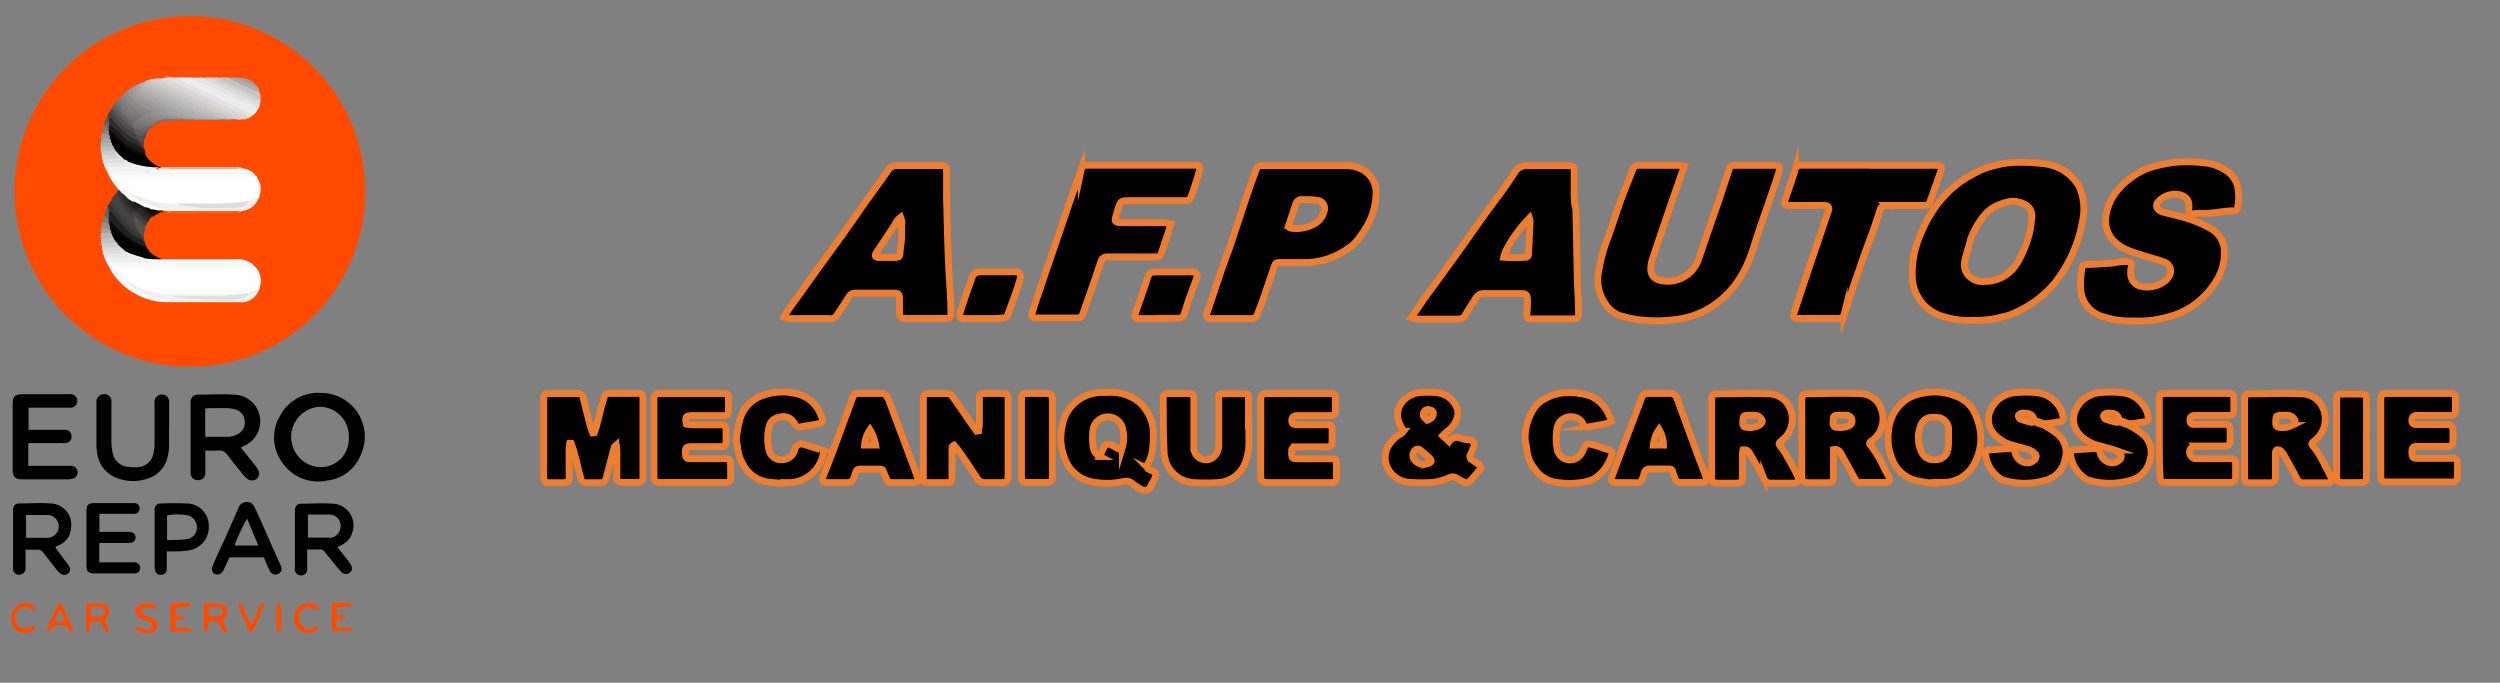 <svg xmlns="http://www.w3.org/2000/svg" viewBox="0 0 219.04 59.81"><rect x="0" y="0" width="219.04" height="59.81" fill="#808080" stroke="none"/><defs><style>.cls-1{stroke:#ed7d31;stroke-miterlimit:10;stroke-width:0.6px;}.cls-2{fill:#ff4a00;}.cls-3{fill:#fff;}.cls-4{fill:#fbfbfa;}.cls-5{fill:#fafafa;}.cls-6{fill:#ececec;}.cls-7{fill:#f0efef;}.cls-8{fill:#f1f0f0;}.cls-9{fill:#010101;}.cls-10{fill:#e4e3e3;}.cls-11{fill:#dad8d8;}.cls-12{fill:#cdcdcc;}.cls-13{fill:#f0f1f1;}.cls-14{fill:#444343;}.cls-15{fill:#e4e4e4;}.cls-16{fill:#212020;}.cls-17{fill:#9c9c9c;}.cls-18{fill:#d5d3d2;}.cls-19{fill:#a6a5a4;}.cls-20{fill:#c5c4c3;}.cls-21{fill:#8c8a89;}.cls-22{fill:#363534;}.cls-23{fill:#848383;}.cls-24{fill:#444242;}.cls-25{fill:#7b7b7b;}.cls-26{fill:#1c1a1a;}.cls-27{fill:#0a0909;}.cls-28{fill:#cfcece;}.cls-29{fill:#c4c3c2;}.cls-30{fill:#383737;}.cls-31{fill:#fbfcfc;}.cls-32{fill:#3e3e3e;}.cls-33{fill:#0c0909;}.cls-34{fill:#525150;}.cls-35{fill:#b2adab;}.cls-36{fill:#2b2b2b;}.cls-37{fill:#dedfdf;}.cls-38{fill:#535251;}.cls-39{fill:#959393;}.cls-40{fill:#e8e9e9;}.cls-41{fill:#747272;}.cls-42{fill:#615f5f;}.cls-43{fill:#e0e1e1;}.cls-44{fill:#f24a00;}.cls-45{fill:#a49c9a;}.cls-46{fill:#6c6a6a;}.cls-47{fill:#bebebd;}.cls-48{fill:#b5b6b6;}.cls-49{fill:#605f5f;}.cls-50{fill:#d9dad9;}.cls-51{fill:#160f0d;}.cls-52{fill:#d6d5d5;}.cls-53{fill:#211a1a;}.cls-54{fill:#514e4d;}.cls-55{fill:#938f8e;}.cls-56{fill:#a2a1a0;}.cls-57{fill:#9c9794;}.cls-58{fill:#a5a7a7;}.cls-59{fill:#686361;}.cls-60{fill:#b1b2b2;}.cls-61{fill:#817c7b;}.cls-62{fill:#232121;}.cls-63{fill:#7f7977;}.cls-64{fill:#868686;}.cls-65{fill:#696767;}.cls-66{fill:#625652;}.cls-67{fill:#f6f6f5;}.cls-68{fill:#adacac;}.cls-69{fill:#5c2b01;}.cls-70{fill:#b9b8b8;}.cls-71{fill:#3e3d3d;}.cls-72{fill:#4f0500;}.cls-73{fill:#5b4a42;}.cls-74{fill:#dfe0e0;}.cls-75{fill:#dedddd;}.cls-76{fill:#f6f6f6;}.cls-77{fill:#cacccc;}.cls-78{fill:#eeefef;}.cls-79{fill:#cfcfcf;}.cls-80{fill:#d8d9d9;}.cls-81{fill:#959494;}.cls-82{fill:#b3b2b2;}.cls-83{fill:#bfbebe;}.cls-84{fill:#c4c3c3;}.cls-85{fill:#2f2e2e;}</style></defs><g id="Calque_3" data-name="Calque 3"><path class="cls-1" d="M147.56,14.56c-.41,1.19-.8,2.3-1.18,3.41-.54,1.59-1.09,3.18-1.62,4.78a2.87,2.87,0,0,0-.13.82,1,1,0,0,0,.84,1,2.85,2.85,0,0,0,3.34-1.82c.55-1.63,1.12-3.25,1.68-4.87l1-3c.12-.34.15-.39.53-.39h3.45c.42,0,.52.14.39.56-.17.58-.36,1.15-.56,1.72-.42,1.22-.85,2.44-1.26,3.66-.22.63-.39,1.28-.63,1.91a10.15,10.15,0,0,1-1.18,2.35,8.3,8.3,0,0,1-2,2,7.22,7.22,0,0,1-3,1.24,12.68,12.68,0,0,1-3.07.14,10.62,10.62,0,0,1-2.3-.44,2.65,2.65,0,0,1-1.2-1,3.71,3.71,0,0,1-.56-3,14.79,14.79,0,0,1,.85-3c.36-1,.7-2.07,1.06-3.11L143,15c.16-.44.23-.51.66-.51h3.5A3.91,3.91,0,0,1,147.56,14.56Z"/><path class="cls-1" d="M187.05,28.12a2.8,2.8,0,0,0-.29,0,7,7,0,0,1-2.37-.34,2.66,2.66,0,0,1-2.09-2.6,8.76,8.76,0,0,1,.1-1.61c0-.32.13-.38.45-.4.63,0,1.25-.05,1.87-.1.39,0,.77-.1,1.16-.15a1.9,1.9,0,0,1,.25,0c.56-.05.72.18.56.65a.93.93,0,0,0,0,.24,1.15,1.15,0,0,0,1,1.3,2.5,2.5,0,0,0,2.06-.54,1.36,1.36,0,0,0,.3-.38.81.81,0,0,0-.41-1.22c-.42-.17-.86-.29-1.3-.42s-1.17-.34-1.73-.56a3.85,3.85,0,0,1-1.57-1.05,2.68,2.68,0,0,1-.46-2.33,4.48,4.48,0,0,1,1.07-2.07A6.82,6.82,0,0,1,188,14.83a4.4,4.4,0,0,1,.51-.18,10.73,10.73,0,0,1,4.32-.41,4.36,4.36,0,0,1,2.3.77,2.25,2.25,0,0,1,.92,1.34,4.6,4.6,0,0,1,0,1.81.33.33,0,0,1-.37.31c-.95,0-1.88.29-2.83.21a5.36,5.36,0,0,0-.69.06c-.29,0-.38-.06-.39-.36a.33.33,0,0,1,0-.14c.14-.81-.44-1.18-1.07-1.22a2,2,0,0,0-1.49.53c-.41.38-.33.78.2,1,.21.08.44.12.66.18a16.66,16.66,0,0,1,1.75.47,10.53,10.53,0,0,1,1.88.83,2.33,2.33,0,0,1,1.19,2.12,4.52,4.52,0,0,1-.71,2.46,7.06,7.06,0,0,1-3.28,2.85,10.83,10.83,0,0,1-1.83.51A8.46,8.46,0,0,1,187.05,28.12Z"/><path class="cls-1" d="M102.6,19.62c-.3.9-.57,1.7-.83,2.51-.12.35-.16.38-.58.38H97a.52.52,0,0,0-.54.4c-.3.87-.59,1.74-.89,2.6l-.7,2a.46.46,0,0,1-.47.35c-1.2,0-2.4,0-3.6,0-.34,0-.45-.17-.33-.54.18-.63.4-1.24.61-1.86s.49-1.46.74-2.18c.17-.48.33-1,.49-1.44.46-1.33.91-2.66,1.36-4,.35-1,.72-2,1.07-3a.46.46,0,0,1,.5-.36h9.2c.76,0,.78,0,.57.74s-.4,1.28-.62,1.91c-.14.39-.24.45-.66.45H98.87c-.63,0-.71.06-.89.67-.06.21-.13.41-.19.61-.16.56-.11.64.46.65H100c.67,0,1.35,0,2,0A4.92,4.92,0,0,1,102.6,19.62Z"/><path class="cls-1" d="M163.84,14.49h5.66c.63,0,.69.09.48.69l-.85,2.4c-.12.36-.18.42-.61.42h-3.25a.51.51,0,0,0-.55.39c-.32,1-.63,1.93-1,2.89s-.71,2-1.06,3c-.24.68-.46,1.37-.68,2.05-.13.4-.26.81-.4,1.21a.48.48,0,0,1-.52.36c-1.16,0-2.33,0-3.49,0-.42,0-.5-.12-.36-.53.34-1.07.7-2.14,1.06-3.21.27-.81.54-1.61.82-2.42.37-1.08.73-2.16,1.1-3.25.12-.33,0-.48-.37-.49-.89,0-1.77,0-2.66,0h-.49c-.28,0-.35-.11-.29-.38s.17-.5.25-.75c.22-.66.46-1.32.66-2a.47.47,0,0,1,.5-.39h6Z"/><path class="cls-1" d="M52.06,37.92a2.62,2.62,0,0,0,.15-.39c.18-.66.34-1.33.51-2,.07-.25.16-.5.22-.75a.39.39,0,0,1,.44-.31h2.51c.33,0,.4.09.44.41,0,.13,0,.26,0,.39v6.2c0,.11,0,.23,0,.34,0,.33-.13.44-.46.45s-.89,0-1.33,0-.49-.13-.49-.52c0-.74,0-1.47,0-2.21A4.73,4.73,0,0,0,54,39c-.11.1-.16.12-.17.16-.15.55-.3,1.1-.44,1.65l-.3,1.14a.42.42,0,0,1-.42.34H51.31a.43.43,0,0,1-.42-.35c-.2-.8-.39-1.59-.6-2.38-.07-.24-.16-.48-.25-.72h-.12a4.26,4.26,0,0,0-.06.5c0,.54,0,1.08,0,1.63,0,1.5.18,1.31-1.35,1.32h-.39c-.36,0-.46-.12-.48-.48,0-.13,0-.26,0-.39V35.35c0-.14,0-.29,0-.44,0-.32.1-.42.42-.42h2.61a.4.4,0,0,1,.42.34c.2.82.41,1.64.62,2.47.06.21.15.42.23.63Z"/><path class="cls-1" d="M85.74,37.75c0-.19.07-.38.07-.56,0-.72,0-1.44,0-2.16,0-.51,0-.54.53-.55h1.43c.5,0,.55.07.55.58,0,1.87,0,3.74,0,5.61,0,.36,0,.72,0,1.08s-.1.52-.53.53H86.28a.69.69,0,0,1-.65-.36c-.52-.77-1-1.55-1.56-2.31-.15-.22-.32-.41-.48-.61-.24.11-.18.3-.18.45,0,.72,0,1.44,0,2.16s-.08.67-.69.67c-.46,0-.92,0-1.38,0s-.42-.09-.44-.44c0-.13,0-.27,0-.4V35.29c0-.15,0-.3,0-.44s.11-.37.36-.36c.59,0,1.18,0,1.77,0a.58.58,0,0,1,.4.22c.6.85,1.19,1.72,1.79,2.58.11.17.24.33.36.49Z"/><path class="cls-1" d="M60.14,37.16a5.54,5.54,0,0,0,.6.06h2.32c.52,0,.54,0,.55.57v.79c0,.5-.06.55-.58.55H60.72c-.65,0-.71.09-.66.71a.33.33,0,0,0,.37.35h3.06c.45,0,.51.07.52.51s0,.76,0,1.13-.08.41-.4.44H58.09a2.67,2.67,0,0,1-.4,0,.43.43,0,0,1-.39-.43c0-.1,0-.2,0-.3V35.25a1.88,1.88,0,0,1,0-.34.42.42,0,0,1,.45-.42h5.76a.28.28,0,0,1,.31.31v1.27c0,.3-.21.34-.44.34H60.63C60.08,36.42,60,36.53,60.14,37.16Z"/><path class="cls-1" d="M208.6,38.37V35.12c0-.56.07-.63.61-.64h5.37c.51,0,.55.05.55.58,0,.29,0,.59,0,.88s-.07.46-.47.46h-2.51a3.2,3.2,0,0,0-.44,0,.4.4,0,0,0-.39.46c0,.26.18.33.4.34h2.46c.68,0,.73.06.74.73,0,.2,0,.4,0,.59,0,.48-.11.59-.57.59h-2.56c-.39,0-.47.11-.47.52s.09.53.46.53h2.66c.15,0,.3,0,.44,0,.32,0,.42.11.43.41s0,.82,0,1.23a.43.43,0,0,1-.4.43,1.93,1.93,0,0,1-.34,0H209.1c-.39,0-.49-.13-.5-.52V38.37Z"/><path class="cls-1" d="M110.47,38.37v-3.1c0-.13,0-.26,0-.39s.14-.4.41-.39h5.56c.54,0,.55,0,.56.56,0,.31,0,.62,0,.93s-.06.42-.44.43h-2.8c-.42,0-.58.13-.58.43s.11.37.55.38h2.51c.41,0,.46.07.47.46s0,.65,0,1-.08.46-.46.47h-2.71a.33.33,0,0,0-.37.36,1.92,1.92,0,0,0,0,.24c0,.37.08.43.43.45.18,0,.37,0,.55,0h2.46c.43,0,.47,0,.48.48s0,.76,0,1.13-.08.45-.47.47h-5.22c-.94,0-.94,0-.94-1Z"/><path class="cls-1" d="M189.19,38.38c0-1.1,0-2.2,0-3.3,0-.55,0-.59.58-.6h5.37c.5,0,.56.07.58.57,0,.3,0,.59,0,.89s-.07.45-.46.46H193c-.24,0-.49,0-.74,0a.38.38,0,0,0-.39.41c0,.21.07.35.29.37a3.39,3.39,0,0,0,.45,0h2.26c.45,0,.51.06.52.51v.84c0,.46-.1.55-.55.55h-2.41A.54.54,0,0,0,192,40a.51.51,0,0,0,.36.19c.39,0,.78,0,1.18,0,.62,0,1.24,0,1.87,0,.4,0,.45.06.46.46s0,.75,0,1.13-.11.48-.51.49h-5.47c-.57,0-.64-.08-.64-.66C189.19,40.54,189.19,39.46,189.19,38.38Z"/><path class="cls-1" d="M109.42,37.2c0,.48,0,1,0,1.43a4.88,4.88,0,0,1-.27,1.78,2.72,2.72,0,0,1-2.45,1.87,18.57,18.57,0,0,1-2.11,0A2.74,2.74,0,0,1,102,39.66c-.08-1.57-.07-3.14-.08-4.71,0-.38.09-.46.47-.46h1.67c.46,0,.54.09.54.56,0,1.21,0,2.42,0,3.64,0,.18,0,.36,0,.54a1.06,1.06,0,0,0,1.66.87,1.39,1.39,0,0,0,.52-1.26c0-.72,0-1.44,0-2.16s0-1.15,0-1.72c0-.41,0-.46.45-.46.56,0,1.12,0,1.67,0s.48.08.48.5c0,.74,0,1.48,0,2.21Z"/><path class="cls-1" d="M141.2,36.91a2.6,2.6,0,0,1-.53.22c-.48.11-1,.17-1.45.27a.39.39,0,0,1-.51-.24,1.06,1.06,0,0,0-.82-.62,1.22,1.22,0,0,0-1.48,1,5.45,5.45,0,0,0,0,1.71,1.16,1.16,0,0,0,1.83.83,1.53,1.53,0,0,0,.49-.7c.22-.5.27-.55.81-.41s.93.3,1.4.44c.23.07.34.21.27.44a3.69,3.69,0,0,1-1.29,1.92,2.28,2.28,0,0,1-.83.4,6.93,6.93,0,0,1-3.17,0,2.82,2.82,0,0,1-1.46-1.1,3.22,3.22,0,0,1-.67-1.56c0-.35-.15-.7-.16-1.06a4.62,4.62,0,0,1,.76-2.64,2.26,2.26,0,0,1,.89-.82,3.87,3.87,0,0,1,2.05-.58,6.12,6.12,0,0,1,2,.28A3.21,3.21,0,0,1,141,36.44C141.09,36.55,141.12,36.68,141.2,36.91Z"/><path class="cls-1" d="M68.52,42.35c-.48-.05-1-.07-1.42-.15a2.88,2.88,0,0,1-2-1.54,3.19,3.19,0,0,1-.47-1.48c0-.14-.07-.28-.09-.43a1.33,1.33,0,0,1,0-.48,10,10,0,0,1,.3-1.54,3.11,3.11,0,0,1,1.62-1.93,5,5,0,0,1,3.17-.33,2.94,2.94,0,0,1,2.26,1.83l.06.14c.2.47.14.6-.34.7s-1,.16-1.45.26a.45.45,0,0,1-.53-.25,1.11,1.11,0,0,0-1.4-.58,1,1,0,0,0-.82.74,4.22,4.22,0,0,0,0,2.23,1.07,1.07,0,0,0,1,.74,1.17,1.17,0,0,0,1.21-.81,1.33,1.33,0,0,1,.11-.32.79.79,0,0,1,.34-.23.49.49,0,0,1,.29,0l1.49.46a.34.34,0,0,1,.26.49,3.13,3.13,0,0,1-2.82,2.41h-.74Z"/><path d="M2.5,35.73v1.93l.5,0H5.76a.57.57,0,0,1,.51.56.56.56,0,0,1-.47.6,2.2,2.2,0,0,1-.44,0H2.48c0,.65,0,1.28,0,2l.45,0h3a2.67,2.67,0,0,1,.4,0,.58.58,0,0,1,.47.55.56.56,0,0,1-.39.56A1.6,1.6,0,0,1,6,42C4.66,42,3.35,42,2,42c-.68,0-.89-.2-.89-.87,0-1.91,0-3.83,0-5.75,0-.64.21-.84.87-.84H6.19a.59.59,0,0,1,0,1.18c-.11,0-.23,0-.34,0H2.5Z"/><path d="M14.81,37.31c0,.62,0,1.24,0,1.86a3.87,3.87,0,0,1-.12.83A2.54,2.54,0,0,1,13,41.91a3.91,3.91,0,0,1-2.93-.1,2.67,2.67,0,0,1-1.54-2,4.37,4.37,0,0,1-.08-.88c0-1.18,0-2.36,0-3.54,0-.09,0-.19,0-.29a.68.68,0,0,1,.65-.57.62.62,0,0,1,.66.53,3.31,3.31,0,0,1,0,.44c0,1.05,0,2.1,0,3.15a4.74,4.74,0,0,0,.12,1.07,1.47,1.47,0,0,0,1.34,1.18,3.82,3.82,0,0,0,1.12,0,1.49,1.49,0,0,0,1.1-1.15,3.19,3.19,0,0,0,.1-.87c0-1.12,0-2.23,0-3.34a2.67,2.67,0,0,1,0-.4.64.64,0,0,1,.68-.57.62.62,0,0,1,.6.6c0,.11,0,.22,0,.34v1.87Z"/><path class="cls-1" d="M89.5,38.37c0-1.1,0-2.2,0-3.3,0-.53,0-.58.59-.59h1.58c.42,0,.5.09.53.52,0,.1,0,.2,0,.3v6.14c0,.11,0,.23,0,.34,0,.36-.14.48-.49.49-.57,0-1.15,0-1.72,0-.39,0-.49-.12-.49-.51C89.5,40.63,89.5,39.5,89.5,38.37Z"/><path class="cls-1" d="M207.34,38.39c0,1.1,0,2.2,0,3.29,0,.54-.05.59-.58.6h-1.43c-.53,0-.6-.07-.6-.6V35c0-.42.05-.47.45-.47.57,0,1.15,0,1.72,0,.4,0,.44,0,.44.46C207.35,36.1,207.34,37.25,207.34,38.39Z"/><path class="cls-1" d="M101.53,27.91c-.54,0-1.08,0-1.62,0s-.53-.16-.38-.59c.34-1,.68-1.94,1-2.92.17-.49.24-.56.78-.57h2.94a1.51,1.51,0,0,1,.3,0c.29.06.4.22.31.49-.21.6-.44,1.2-.65,1.79-.15.42-.28.84-.41,1.26s-.22.52-.69.52-1,0-1.58,0Z"/><path class="cls-1" d="M86.18,27.91c-.53,0-1.05,0-1.58,0s-.61-.13-.46-.59c.32-1,.66-1.95,1-2.92a.75.75,0,0,1,.84-.58c.92,0,1.84,0,2.76,0H89c.35.05.47.19.39.54a9.32,9.32,0,0,1-.3,1c-.24.7-.5,1.39-.75,2.08-.13.36-.18.41-.56.42C87.26,27.92,86.72,27.91,86.18,27.91Z"/><path d="M8.7,47.64v1.63c.14,0,.26,0,.39,0H11.5a1.93,1.93,0,0,1,.34,0,.5.5,0,0,1,.44.51.47.47,0,0,1-.43.46H8.31c-.58,0-.72-.15-.73-.73V44.8c0-.58.15-.72.74-.72h3.49a.45.45,0,0,1,.42.46.46.46,0,0,1-.4.48,2.55,2.55,0,0,1-.39,0H8.71v1.58c.13,0,.26,0,.38,0H11c.12,0,.23,0,.35,0,.34,0,.55.25.53.53a.5.5,0,0,1-.55.44H8.7Z"/><path class="cls-2" d="M15.37,53.27v.65a4.24,4.24,0,0,1,.53,0c.09,0,.16.12.24.18-.08,0-.16.14-.25.16s-.32,0-.51,0V55h.75a3.2,3.2,0,0,1,.44,0c.06,0,.11.1.17.15s-.12.18-.18.18H15.18c-.18,0-.25-.13-.25-.3,0-.64,0-1.27,0-1.91a.28.28,0,0,1,.31-.3h1.18c.14,0,.3,0,.27.2s-.16.14-.25.16-.36,0-.54,0Z"/><path class="cls-2" d="M13.66,53.33l-.39-.06a3.07,3.07,0,0,0-.68,0,.36.36,0,0,0-.26.23.4.4,0,0,0,.16.31,1.86,1.86,0,0,0,.41.17c.18.06.37.12.55.2a.58.58,0,0,1,.34.6.59.59,0,0,1-.38.58,1.55,1.55,0,0,1-1.33-.09c-.09-.05-.19-.22-.16-.3s.2-.06.32,0a2.26,2.26,0,0,0,.56.17.73.73,0,0,0,.42-.1.26.26,0,0,0,0-.47,2.19,2.19,0,0,0-.49-.23l-.5-.19a.6.6,0,0,1-.36-.6.62.62,0,0,1,.43-.6,1.83,1.83,0,0,1,1.11,0C13.58,53,13.71,53.05,13.66,53.33Z"/><path class="cls-2" d="M29.48,53.27v.65a5.11,5.11,0,0,1,.58,0,.78.78,0,0,1,.22.15c-.08.06-.14.17-.23.19a3.4,3.4,0,0,1-.56,0V55h.91a1.19,1.19,0,0,1,.33,0c.05,0,.1.1.1.15a.24.24,0,0,1-.1.15.3.3,0,0,1-.14,0H29.51l-.4,0a18.59,18.59,0,0,1,0-2.48c.54,0,1,0,1.52,0,.06,0,.13.11.19.17s-.12.16-.19.17a4.87,4.87,0,0,1-.54,0Z"/><path class="cls-2" d="M27.82,54.82c.15.22.05.32-.08.41A1.4,1.4,0,0,1,26,55a1.49,1.49,0,0,1,0-1.62,1.25,1.25,0,0,1,1.44-.47.55.55,0,0,1,.5.44c-.15.17-.28.08-.41,0a.86.86,0,0,0-1.32.89.85.85,0,0,0,1.23.75Z"/><path class="cls-2" d="M3.11,53.49c-.22-.08-.35-.12-.48-.18a.89.89,0,0,0-1.1.23,1.12,1.12,0,0,0,0,1.25.93.93,0,0,0,1,.21L3,54.81c.18.28,0,.4-.16.48a1.35,1.35,0,0,1-1.32,0A1.2,1.2,0,0,1,1,54.12,1.25,1.25,0,0,1,2.6,52.88.62.62,0,0,1,3.11,53.49Z"/><path class="cls-2" d="M20.89,52.92c.27-.1.32.06.38.19.18.42.35.84.54,1.26.05.11.11.22.22.41.21-.51.38-.93.56-1.34a2.57,2.57,0,0,1,.2-.45c0-.06.15-.07.23-.11s.12.18.1.24-.18.39-.26.58c-.21.48-.4,1-.62,1.44,0,.1-.17.17-.26.25a1.17,1.17,0,0,1-.21-.24c-.28-.61-.55-1.22-.81-1.84A1.78,1.78,0,0,1,20.89,52.92Z"/><path class="cls-2" d="M24.31,55.38a7.64,7.64,0,0,1,0-2.48c.21-.06.31,0,.31.24v2C24.62,55.32,24.52,55.4,24.31,55.38Z"/><path class="cls-1" d="M182.18,16.39a2.33,2.33,0,0,0-.2-.34,4.06,4.06,0,0,0-3-1.71,16.22,16.22,0,0,0-2.7-.1,9.45,9.45,0,0,0-2.56.6,6.69,6.69,0,0,0-.93.46,8.38,8.38,0,0,0-2,1.44,10.29,10.29,0,0,0-1.41,1.68,12,12,0,0,0-1.06,2,8.55,8.55,0,0,0-.77,3.86,3.7,3.7,0,0,0,2.86,3.49,6.82,6.82,0,0,0,2.42.29,8.58,8.58,0,0,0,2.71-.33,3.05,3.05,0,0,0,.61-.17,10.18,10.18,0,0,0,2.11-1.13,9.47,9.47,0,0,0,1.82-1.7,12.52,12.52,0,0,0,1.32-2.12,12.22,12.22,0,0,0,1.12-3.58A4.78,4.78,0,0,0,182.18,16.39ZM178,19.17a7.41,7.41,0,0,1-.3,1.68,9.24,9.24,0,0,1-1,2.26,3.28,3.28,0,0,1-2.83,1.55,1.64,1.64,0,0,1-1.27-.4,1.4,1.4,0,0,1-.47-1.33c.13-.65.35-1.29.52-1.93a6.2,6.2,0,0,1,1-1.86,3.17,3.17,0,0,1,1.68-1.27,3.84,3.84,0,0,1,.85-.23,2.24,2.24,0,0,1,1.48.43A1.17,1.17,0,0,1,178,19.17Z"/><path class="cls-1" d="M83.31,27.3c0-.95-.07-1.89-.13-2.84-.15-2.33-.18-4.68-.25-7,0-.75,0-1.51,0-2.26s-.08-.69-.67-.69H78.6a.85.85,0,0,0-.78.4c-.77,1.1-1.56,2.18-2.34,3.28-1,1.47-2.1,3-3.16,4.43L69,27.24a6,6,0,0,0-.3.55,2.23,2.23,0,0,0,.46.12h3.64a.53.53,0,0,0,.5-.26l.3-.45c.27-.41.54-.82.8-1.23a.59.59,0,0,1,.54-.29h3.4c.37,0,.46.1.47.47s0,.79,0,1.18.05.57.56.57q1.7,0,3.39,0C83.27,27.91,83.32,27.86,83.31,27.3ZM79,20.62c0,.52-.1,1-.15,1.55,0,.3-.09.38-.39.39-.47,0-1,0-1.42,0s-.42-.18-.22-.48l1.56-2.36c.15-.22.22-.51.54-.66a1.53,1.53,0,0,1,.1.38C79,19.83,79,20.23,79,20.62Z"/><path class="cls-1" d="M138.3,27.28c0-.87-.07-1.73-.1-2.6l-.12-5.85c0-.23,0-.46-.06-.68s-.09-.69-.1-1c0-.72,0-1.44,0-2.16,0-.39-.07-.45-.46-.47h-.3c-1.12,0-2.23,0-3.35,0a1.16,1.16,0,0,0-1.09.58c-.51.77-1,1.51-1.57,2.26s-1.09,1.48-1.62,2.22-1.07,1.53-1.61,2.28-1,1.38-1.5,2.07-1.12,1.53-1.67,2.3c-.35.5-.68,1-1.09,1.6a3.06,3.06,0,0,0,.59.13h3.5a.68.68,0,0,0,.66-.41c.27-.48.58-.94.88-1.41a.79.79,0,0,1,.68-.42h3.35c.38,0,.5.13.51.51s0,.82-.05,1.23.07.45.4.48a1.34,1.34,0,0,0,.2,0c1.11,0,2.23,0,3.35,0C138.26,27.91,138.32,27.86,138.3,27.28Zm-4.37-5.1c0,.18-.06.35-.26.36a11.22,11.22,0,0,1-1.92,0,3.49,3.49,0,0,1,.16-.51A11.87,11.87,0,0,1,134,19.11a1.57,1.57,0,0,1,.06.28Z"/><path class="cls-1" d="M120.56,16.72a2.24,2.24,0,0,0-1-1.74,2.86,2.86,0,0,0-1.63-.46c-1.18,0-2.36,0-3.54,0v0H110.5a.41.41,0,0,0-.43.32c-.23.65-.48,1.29-.7,1.94-.34,1-.66,2-1,3-.21.63-.41,1.27-.63,1.9s-.42,1.11-.61,1.66c-.45,1.32-.88,2.63-1.33,3.95-.16.47-.09.62.4.62h3.4a.54.54,0,0,0,.57-.37c.17-.48.37-.94.53-1.42.31-.9.61-1.8.92-2.69.14-.41.16-.43.6-.43h2.26a6.54,6.54,0,0,0,3.5-1.14,3.77,3.77,0,0,0,.76-.61,7.6,7.6,0,0,0,.84-1.14A5.93,5.93,0,0,0,120.56,16.72ZM116,18.57a1.75,1.75,0,0,1-.75,1,3.32,3.32,0,0,1-2.16.42c-.06,0-.11-.06-.22-.13.22-.67.44-1.3.64-1.93a.57.57,0,0,1,.66-.44c.41,0,.82,0,1.22.06A.73.73,0,0,1,116,18.57Z"/><path class="cls-1" d="M101.06,41.31l-.35-.17a.3.3,0,0,1-.15-.48,4.14,4.14,0,0,0,.38-1,13.9,13.9,0,0,0,.12-1.71,3.67,3.67,0,0,0-.64-2A3.06,3.06,0,0,0,99,34.74a4,4,0,0,0-2-.35h-.49a3.57,3.57,0,0,0-2,.64,3.44,3.44,0,0,0-1.45,2.35,4.69,4.69,0,0,0,.2,2.7,3.19,3.19,0,0,0,2.28,2.11,6.82,6.82,0,0,0,2.88,0,.89.89,0,0,1,.82.19,5.17,5.17,0,0,0,.69.46c.42.25.73.13.93-.32.09-.19.21-.37.3-.56S101.36,41.49,101.06,41.31Zm-2.72-2.14a1.38,1.38,0,0,1-.14.25l-.52-.26a2.4,2.4,0,0,0-.39-.2c-.32-.1-.45,0-.58.26s-.23.5-.35.78a1.11,1.11,0,0,1-.6-1,5.3,5.3,0,0,1,0-1.32,1.32,1.32,0,0,1,2.62,0A2.83,2.83,0,0,1,98.34,39.17Z"/><path class="cls-1" d="M165.51,41.83c-.11-.26-.26-.5-.39-.74a10.11,10.11,0,0,0-1.17-2c-.22-.23-.19-.32.09-.5a2.36,2.36,0,0,0,.77-2.77,1.92,1.92,0,0,0-1.93-1.32c-1.47-.08-2.95,0-4.43,0-.46,0-.58.12-.58.59v6.64c0,.41.14.55.57.56h1.67c.42,0,.52-.12.53-.54V39.92c0-.17,0-.35,0-.53a.57.57,0,0,1,.66.35c.4.72.8,1.43,1.19,2.15.11.19.23.38.47.38.75,0,1.51,0,2.26,0C165.54,42.26,165.62,42.09,165.51,41.83ZM162,37.3a1.86,1.86,0,0,1-1.25.1s-.11-.11-.13-.18a1,1,0,0,1,0-.29c0-.5,0-.54.52-.55h.35a1.55,1.55,0,0,1,.34,0,.49.49,0,0,1,.43.41A.45.45,0,0,1,162,37.3Z"/><path class="cls-1" d="M157.55,41.85a5.1,5.1,0,0,0-.26-.58c-.2-.38-.41-.75-.62-1.12a7.09,7.09,0,0,0-.55-.87c-.33-.43-.34-.42.08-.76a2.36,2.36,0,0,0,.63-2.76,2.07,2.07,0,0,0-2-1.25c-1.41-.07-2.82,0-4.23,0-.58,0-.63.05-.63.62,0,1.32,0,2.65,0,4,0,.87,0,1.74,0,2.6,0,.53.07.59.61.6h1.52c.46,0,.56-.1.56-.55s0-1.18,0-1.77c0-.19,0-.38.06-.59a.53.53,0,0,1,.59.3c.41.73.84,1.45,1.22,2.19a.66.66,0,0,0,.69.42h2C157.55,42.23,157.64,42.12,157.55,41.85Zm-3.44-4.57a1.81,1.81,0,0,1-1.23.13c-.07,0-.15-.13-.17-.21a1.26,1.26,0,0,1,0-.39c0-.36.08-.41.45-.43h.29a1.6,1.6,0,0,1,.54.05.82.82,0,0,1,.4.38C154.45,37,154.29,37.16,154.11,37.28Z"/><path class="cls-1" d="M204.22,41.8a8.53,8.53,0,0,0-.49-.95,8.37,8.37,0,0,0-.94-1.61c-.33-.36-.31-.39.1-.71a2.38,2.38,0,0,0,.64-2.76,2.06,2.06,0,0,0-2-1.26c-1.41-.07-2.82,0-4.24,0-.59,0-.63.05-.63.66v6.34c0,.12,0,.23,0,.35,0,.33.12.44.46.44.59,0,1.18,0,1.77,0,.35,0,.46-.13.47-.49,0-.56,0-1.12,0-1.67a3.38,3.38,0,0,1,0-.45c0-.1.07-.27.14-.28a.42.42,0,0,1,.34.1,2.35,2.35,0,0,1,.37.52c.36.64.72,1.29,1.06,1.94a.53.53,0,0,0,.49.33c.71,0,1.42,0,2.12,0C204.26,42.27,204.35,42.13,204.22,41.8Zm-3.42-4.52a1.8,1.8,0,0,1-1.23.13c-.06,0-.15-.13-.17-.21a1.26,1.26,0,0,1,0-.39c0-.36.07-.41.44-.43h.3a1.52,1.52,0,0,1,.53.05.82.82,0,0,1,.4.38C201.14,37,201,37.16,200.8,37.28Z"/><path class="cls-1" d="M173.15,36.51a2.88,2.88,0,0,0-1.32-1.59,5,5,0,0,0-3.39-.46,3.93,3.93,0,0,0-1.28.46,3.66,3.66,0,0,0-1.69,2.85,4.61,4.61,0,0,0,.27,2.32,3,3,0,0,0,2.09,2,12.73,12.73,0,0,0,1.64.26v-.09c.33,0,.66,0,1,0a3.07,3.07,0,0,0,2.26-1.23,4.73,4.73,0,0,0,.82-2.58A4.9,4.9,0,0,0,173.15,36.51Zm-2.49,3a1.12,1.12,0,0,1-1.09.77,1.18,1.18,0,0,1-1.21-.66,2.88,2.88,0,0,1-.06-2.37,1,1,0,0,1,1-.68h.34a1.07,1.07,0,0,1,1.09,1c0,.34,0,.68,0,1h0A8.15,8.15,0,0,1,170.66,39.51Z"/><path class="cls-1" d="M129.57,40.71c-.2-.15-.4-.29-.61-.42a.33.33,0,0,1-.12-.47,4.42,4.42,0,0,0,.27-.63.44.44,0,0,0-.37-.65c-.24,0-.49-.06-.72-.13a.84.84,0,0,0-1.06.28l-.56-.52a3.34,3.34,0,0,1,.41-.38,2.37,2.37,0,0,0,.87-1.22,1.18,1.18,0,0,0,0-.72,2.1,2.1,0,0,0-1.91-1.45,7.39,7.39,0,0,0-1.33,0,2.2,2.2,0,0,0-1.44.66,1.8,1.8,0,0,0-.32,2.16c.08.18.18.35.29.57a1.15,1.15,0,0,1-.23.22,2.91,2.91,0,0,0-1.06,1,2,2,0,0,0-.09,2,2.24,2.24,0,0,0,2,1.25,14.38,14.38,0,0,0,2,0,6,6,0,0,0,1.36-.39.61.61,0,0,1,.64,0,5.14,5.14,0,0,0,.51.29c.37.18.52.17.79-.12s.53-.62.8-.93A.26.26,0,0,0,129.57,40.71Zm-4.45-.1-.28.07a1,1,0,0,1-.9-.38.6.6,0,0,1,0-.8.33.33,0,0,1,.51-.06c.27.22.53.44.77.67S125.48,40.5,125.12,40.61Zm-.07-3.79c-.23-.2-.44-.39-.31-.7a.42.42,0,0,1,.54-.21c.12,0,.29.16.3.25C125.61,36.5,125.4,36.69,125.05,36.82Z"/><path class="cls-1" d="M80.37,41.79c-.17-.51-.36-1-.55-1.52l-1.91-5.09c0-.14-.13-.26-.19-.4a.46.46,0,0,0-.5-.3c-.59,0-1.18,0-1.77,0s-.61,0-.81.56l-1.41,3.82c-.36,1-.73,1.92-1.1,2.88-.14.37,0,.53.36.54h1.72c.38,0,.52-.14.63-.5l.09-.28c.14-.38.15-.4.56-.4h1.43c.42,0,.42,0,.57.43.05.14.13.27.17.41a.43.43,0,0,0,.47.34h.94c.33,0,.66,0,1,0S80.49,42.12,80.37,41.79ZM75.75,39a2.76,2.76,0,0,1,.47-1.35,3.66,3.66,0,0,1,.5,1.35Z"/><path class="cls-1" d="M149.44,41.7c-.22-.63-.48-1.25-.71-1.87l-1.67-4.56c0-.12-.11-.24-.15-.36a.58.58,0,0,0-.67-.43c-.59,0-1.19,0-1.78,0a.57.57,0,0,0-.65.44c-.4,1.1-.83,2.2-1.25,3.3s-.87,2.33-1.31,3.49c-.15.4-.07.55.36.57h1.19c.84,0,1,.19,1.26-.84a.46.46,0,0,1,.52-.35c.49,0,1,0,1.47,0s.43,0,.58.44c0,.13.1.25.13.37a.49.49,0,0,0,.56.37H149C149.52,42.27,149.6,42.19,149.44,41.7ZM144.86,39a2.92,2.92,0,0,1,.5-1.37,2.74,2.74,0,0,1,.39,1.37Z"/><path d="M28.15,34.43a3.76,3.76,0,0,0-3.61,2,3.68,3.68,0,0,0,.13,4,3.79,3.79,0,0,0,4,1.67,3.57,3.57,0,0,0,2.92-2.21A3.82,3.82,0,0,0,28.15,34.43ZM28,40.93a2.65,2.65,0,0,1,0-5.29,2.57,2.57,0,0,1,2.56,2.68A2.47,2.47,0,0,1,28,40.93Z"/><path d="M22.4,40.83l-1.3-1.62.26-.13a2.35,2.35,0,0,0,1.13-3.33,2.31,2.31,0,0,0-2-1.17c-1-.07-2.1,0-3.15,0a.61.61,0,0,0-.64.61c0,.11,0,.23,0,.34v5.85c0,.45.27.7.66.69a.61.61,0,0,0,.63-.67c0-.51,0-1,0-1.52a3.32,3.32,0,0,1,0-.41,10,10,0,0,0,1.1,0,.87.87,0,0,1,.86.42c.38.51.79,1,1.19,1.5a4.35,4.35,0,0,0,.5.55.68.68,0,0,0,.86,0,.61.61,0,0,0,.07-.84C22.53,41,22.46,40.91,22.4,40.83Zm-1.61-2.78a1.76,1.76,0,0,1-.74.22c-.67,0-1.34,0-2.07,0V35.81a1.77,1.77,0,0,1,.32-.05c.54,0,1.08,0,1.62,0a2.93,2.93,0,0,1,.72.12,1.13,1.13,0,0,1,.81,1.06A1.11,1.11,0,0,1,20.79,38.05Z"/><path d="M5.22,47.74a1.7,1.7,0,0,0,1-1.47,1.86,1.86,0,0,0-1.83-2.16c-.9-.07-1.81,0-2.71,0-.34,0-.49.18-.54.52a2.8,2.8,0,0,0,0,.29v4.63a1.41,1.41,0,0,0,0,.29.51.51,0,0,0,.54.51.54.54,0,0,0,.56-.51c0-.38,0-.76,0-1.14,0-.17,0-.34,0-.54.36,0,.67,0,1,0a.62.62,0,0,1,.58.29c.39.51.78,1,1.18,1.51a1.18,1.18,0,0,0,.39.35.52.52,0,0,0,.64-.11.49.49,0,0,0,0-.63,4.1,4.1,0,0,0-.35-.47L4.87,48c0-.07,0-.09,0-.09Zm-1-.62a2.17,2.17,0,0,1-.44,0H2.28v-2c.11,0,.21,0,.32,0,.49,0,1,0,1.48,0a1,1,0,0,1,.13,2Z"/><path d="M30.48,49.1l-.92-1.16.5-.26a1.7,1.7,0,0,0,.8-1,1.9,1.9,0,0,0-1.75-2.55c-.9-.07-1.8,0-2.7,0-.36,0-.53.19-.57.55v5a1.31,1.31,0,0,0,0,.34.53.53,0,0,0,.56.39.5.5,0,0,0,.51-.43c0-.18,0-.36,0-.54V48.14c.44,0,.83,0,1.22,0a.47.47,0,0,1,.31.2c.28.34.54.69.82,1a9.86,9.86,0,0,0,.66.79.56.56,0,0,0,.72.06.51.51,0,0,0,.1-.7A3.47,3.47,0,0,0,30.48,49.1Zm-1.57-2c-.63,0-1.27,0-1.93,0V45.08c.67,0,1.29,0,1.91,0a1,1,0,0,1,.86,1.43A.94.94,0,0,1,28.91,47.12Z"/><path d="M24.58,49.51c-.23-.51-.45-1-.68-1.52-.52-1.15-1-2.31-1.55-3.45-.2-.45-.42-.58-.83-.55a.76.76,0,0,0-.64.54c-.51,1.16-1,2.33-1.56,3.49-.23.52-.47,1-.69,1.58a.51.51,0,0,0,.18.68.54.54,0,0,0,.72-.23,2.25,2.25,0,0,0,.11-.22c.16-.34.32-.67.47-1h3c.18.41.33.79.51,1.15a.54.54,0,0,0,.76.3C24.68,50.13,24.74,49.88,24.58,49.51Zm-4-1.71a1.26,1.26,0,0,1,.06-.26,18.38,18.38,0,0,1,1-2.1l1,2.36Z"/><path d="M16.55,44.12a23.32,23.32,0,0,0-2.51,0,.48.48,0,0,0-.49.46,1.37,1.37,0,0,0,0,.29c0,1.59,0,3.18,0,4.77a1.25,1.25,0,0,0,.07.43.5.5,0,0,0,.56.29.48.48,0,0,0,.43-.42c0-.12,0-.26,0-.39V48.31h1a7.18,7.18,0,0,0,1-.1,2.06,2.06,0,0,0,1.68-2.16A1.94,1.94,0,0,0,16.55,44.12Zm-.24,3.12c-.53.08-1.07.06-1.67.09V45.15a5.14,5.14,0,0,1,1.79,0,1.06,1.06,0,0,1,.82,1.09A1,1,0,0,1,16.31,47.24Z"/><path class="cls-2" d="M19.72,54.79c-.07-.14-.14-.28-.21-.44s.16-.15.22-.22a.73.73,0,0,0-.34-1.21,4.14,4.14,0,0,0-1.53,0c0,.77,0,1.51,0,2.24,0,.07.12.15.18.23.07-.08.17-.15.18-.24s0-.45.05-.72a2.51,2.51,0,0,0,.34,0,.53.53,0,0,1,.67.41,1.75,1.75,0,0,0,.22.43.35.35,0,0,0,.27.13c.18,0,.12-.2.08-.32S19.76,54.88,19.72,54.79ZM19.1,54a7,7,0,0,1-.8,0v-.8c.3,0,.56,0,.82,0a.38.38,0,0,1,.38.37A.39.39,0,0,1,19.1,54Z"/><path class="cls-2" d="M9.18,54.36A3.54,3.54,0,0,0,9.46,54,.74.74,0,0,0,9,52.89a13.47,13.47,0,0,0-1.43,0c0,.82,0,1.58,0,2.35,0,.05.11.15.15.14s.17-.1.18-.16c0-.26,0-.51.06-.79h.83l.4.81c.07.13.18.22.31.13a.37.37,0,0,0,0-.3A7.45,7.45,0,0,0,9.18,54.36ZM8.83,54a8.75,8.75,0,0,1-.9,0v-.78a8.67,8.67,0,0,1,.89,0,.35.35,0,0,1,.35.35A.36.36,0,0,1,8.83,54Z"/><path class="cls-2" d="M6.33,55c-.28-.63-.55-1.26-.83-1.88,0-.11-.17-.18-.25-.27a1.22,1.22,0,0,0-.25.26c-.29.62-.56,1.26-.83,1.89,0,0-.06.09-.06.13a1.41,1.41,0,0,0,.06.22.82.82,0,0,0,.25-.08c.07-.07.08-.18.15-.26s.17-.19.25-.19c.46,0,1-.24,1.24.44,0,0,0,.07.06.07a.32.32,0,0,0,.19,0s.07-.1.1-.15Zm-1.51-.58.35-.9h.14l.36.85A.94.94,0,0,1,4.82,54.44Z"/><path class="cls-1" d="M180.39,38.14a7.37,7.37,0,0,0-1-.7,3.3,3.3,0,0,0-.32-.18l-.87-.32q-.06.09-.24.06a7.11,7.11,0,0,1-.93-.27.38.38,0,0,1-.19-.29c0-.1.16-.19.26-.24a.49.49,0,0,1,.23,0c.53,0,.72.12.87.5l0,.11.83.3.38,0,1.06-.16c.26,0,.31-.19.29-.41a2.16,2.16,0,0,0-.51-1.14,2.58,2.58,0,0,0-1.92-1,8.47,8.47,0,0,0-1.67,0,2.56,2.56,0,0,0-2.3,1.65,1.87,1.87,0,0,0,.38,2,3.34,3.34,0,0,0,1.76,1c.44.12.88.23,1.31.38a1.6,1.6,0,0,1,.51.35c.13.13.08.3,0,.45a.94.94,0,0,1-.93.3,1.21,1.21,0,0,1-.83-.83c-.11-.39-.13-.4-.55-.39s-1,.07-1.56.1-.54.11-.45.58a2.88,2.88,0,0,0,1,1.74,1.46,1.46,0,0,0,.52.34,6.58,6.58,0,0,0,3.73,0,2.32,2.32,0,0,0,1.68-1.82A2.1,2.1,0,0,0,180.39,38.14Z"/><path class="cls-1" d="M187.85,38.14a7.37,7.37,0,0,0-1-.7l-.32-.18-.87-.32q-.06.09-.24.06a7.26,7.26,0,0,1-.94-.27.37.37,0,0,1-.18-.29c0-.1.15-.19.26-.24a.49.49,0,0,1,.23,0c.52,0,.72.12.86.5a.23.23,0,0,1,0,.11l.84.3.38,0,1.05-.16c.26,0,.32-.19.3-.41a2.26,2.26,0,0,0-.52-1.14,2.54,2.54,0,0,0-1.91-1,8.47,8.47,0,0,0-1.67,0,2.57,2.57,0,0,0-2.31,1.65,1.89,1.89,0,0,0,.38,2,3.38,3.38,0,0,0,1.76,1c.44.12.89.23,1.32.38a1.46,1.46,0,0,1,.5.35c.14.13.09.3,0,.45a.94.94,0,0,1-.93.3,1.2,1.2,0,0,1-.83-.83c-.11-.39-.13-.4-.55-.39s-1,.07-1.57.1-.53.11-.44.58a2.91,2.91,0,0,0,1,1.74,1.6,1.6,0,0,0,.53.34,6.58,6.58,0,0,0,3.73,0,2.31,2.31,0,0,0,1.67-1.82A2.1,2.1,0,0,0,187.85,38.14Z"/><path class="cls-2" d="M16.57,32.13A15.36,15.36,0,1,1,32,16.8,15.31,15.31,0,0,1,16.57,32.13Z"/><path class="cls-3" d="M22.23,23.26a1.73,1.73,0,0,1,.49,2c0,.05,0,.14-.08.19h0a5.78,5.78,0,0,1-1.19.41A4.75,4.75,0,0,1,20,26c-1.72,0-3.44,0-5.15,0a6.93,6.93,0,0,1-3.75-1.15,4,4,0,0,1-.91-.82c-.21-.3-.14-.48.22-.56a2.94,2.94,0,0,1,.59,0c3.43,0,6.85,0,10.28,0A2.35,2.35,0,0,0,22.23,23.26Z"/><path class="cls-3" d="M22.52,15.58a1.65,1.65,0,0,1,.21,1.58c-.06.06-.05.15-.08.23s0,0,0,.06c-.3.1-.6.2-.91.28l-.22,0a2,2,0,0,0-.47.1,30.21,30.21,0,0,1-4.36.12h-1a7.88,7.88,0,0,1-4.17-1l-.14-.09-.22-.15a4.63,4.63,0,0,1-.87-.72c-.24-.3-.16-.51.22-.58a2.89,2.89,0,0,1,.59,0c3.65,0,7.3,0,11,0a1.58,1.58,0,0,1,.43.05h0Z"/><path class="cls-4" d="M22.44,15.48a1.19,1.19,0,0,1-.67.1h-11c-.2,0-.5-.11-.57.14s.23.33.38.46a5.71,5.71,0,0,1,.72.58l.1.1h0a6.89,6.89,0,0,0,4.18,1.33c.39,0,.78,0,1.18,0a.48.48,0,0,1,.53.3c-1,0-1.86,0-2.76,0h-.25a2.55,2.55,0,0,0-.39,0,2.41,2.41,0,0,1-.65-.12l-.34-.09-.13,0a9.1,9.1,0,0,1-.85-.37l-.17-.09-.11-.06c-.16-.12-.32-.22-.47-.35a4,4,0,0,1-.59-.5.47.47,0,0,1-.16-.27,5.59,5.59,0,0,1-1-1.54s0-.08-.06-.13a.07.07,0,0,1,0-.08c.1-.17.13-.16.36.07a.53.53,0,0,0,.45.16H21.48a4.39,4.39,0,0,0-1-.08h-6c-.23,0-.56.12-.65-.27a8.38,8.38,0,0,1,1.12,0h5.83a1.24,1.24,0,0,1,.54,0A1.43,1.43,0,0,1,22.44,15.48Z"/><path class="cls-5" d="M22.23,23.26c0,.14,0,.34-.27.29a1.93,1.93,0,0,0-.34,0H10.76c-.19,0-.46-.1-.54.11s.19.31.31.44.45.42.68.63a5.1,5.1,0,0,0,2.08,1.13,15.07,15.07,0,0,0,3.6.41c1.23,0,2.46,0,3.68,0,.21,0,.48-.1.58.21l-.63,0c-1.9,0-3.8,0-5.7,0a5.7,5.7,0,0,1-3.05-.79,5.49,5.49,0,0,1-2.34-2.56c-.08-.18,0-.23.17-.2a1.17,1.17,0,0,0,.56.15H21.68l.27-.05A.43.43,0,0,1,22.23,23.26Z"/><path class="cls-6" d="M22.55,9.62a1,1,0,0,1-.51.55c-.92-.48-1.86-.93-2.8-1.36C18.12,8.3,17,7.76,15.9,7.26a1.08,1.08,0,0,1-.43-.3c-.07-.08-.06-.15,0-.18h1.37c1.37.52,2.65,1.26,4,1.84a12.46,12.46,0,0,1,1.35.58C22.39,9.3,22.61,9.35,22.55,9.62Z"/><path class="cls-7" d="M14.44,18.45h2.67v-.11c-.57,0-1.14,0-1.71,0a6.54,6.54,0,0,1-2.92-.66,2.44,2.44,0,0,1-1.08-.81,3,3,0,0,1,.81.36,6.36,6.36,0,0,0,2,.54,11.55,11.55,0,0,0,1.32.09,3.45,3.45,0,0,0,1.11.13c1.28.07,2.57.16,3.87.12a2.14,2.14,0,0,0,1.22-.45c.29-.08.53-.35.88-.2a1.65,1.65,0,0,1-1.24,1l-.33.08c-.11.1-.25.06-.38.06H14.86C14.71,18.58,14.52,18.67,14.44,18.45Z"/><path class="cls-8" d="M21.15,26.49c-.15-.14-.34-.08-.51-.08-1.4,0-2.79,0-4.19,0A15.35,15.35,0,0,1,13.36,26a5,5,0,0,1-1.67-.78,4.46,4.46,0,0,1-.43-.33s-.15-.09,0-.19a9.52,9.52,0,0,0,2.26.93,5.78,5.78,0,0,0,1.25.16c1.79,0,3.57,0,5.35,0-.05.27-.29.23-.46.23-1.35,0-2.7.05-3.71-.06,1.2,0,2.73.21,4.26.16a1.66,1.66,0,0,0,1.39-.44c.36-.09.68-.35,1.09-.29A1.62,1.62,0,0,1,21.15,26.49Z"/><path class="cls-9" d="M12.89,13.81a2.84,2.84,0,0,0,1,.79.09.09,0,0,1,0,.14,3.87,3.87,0,0,1-2.1-.21.82.82,0,0,1-.19-.09l-.12-.06-.16-.09-.11,0a1.65,1.65,0,0,1-.31-.2,2,2,0,0,1-.56-.51l-.1-.15-.12-.14a1.27,1.27,0,0,1-.13-.19c-.06-.11-.11-.22-.17-.32s-.09-.19-.13-.29-.07-.21-.09-.32a.57.57,0,0,1,0-.29.31.31,0,0,1,.09-.11,2,2,0,0,1,1,.66,4.9,4.9,0,0,0,1.63,1A2.2,2.2,0,0,1,12.89,13.81Z"/><path class="cls-9" d="M13.11,22.06a3.31,3.31,0,0,0,1.11.66c-.11.22-.33.19-.5.15s-.61-.06-.91-.09a10,10,0,0,1-1.32-.38l-.19-.1-.12-.06L11,22.11a4.85,4.85,0,0,1-.65-.55.61.61,0,0,1-.07-.1,1.5,1.5,0,0,0-.19-.25,3.37,3.37,0,0,1-.19-.32,8207553095300.93,8207553095300.93,0,0,0-.1-.22,1.16,1.16,0,0,1,0-.18,1.83,1.83,0,0,1-.06-.25.29.29,0,0,1,0-.13c.15-.24.28-.07.4,0a8.17,8.17,0,0,0,2.66,1.62C12.89,21.81,13,22,13.11,22.06Z"/><path class="cls-10" d="M15.45,6.84a6.67,6.67,0,0,0,1.39.69c.42.19.81.47,1.23.62.77.28,1.46.69,2.21,1,.46.19.86.47,1.34.62.19.06.38.15.42.4a.53.53,0,0,1-.39.2A9,9,0,0,0,20,9.59c-1.6-.75-3.19-1.52-4.79-2.26a2,2,0,0,1-.54-.23c-.08-.08-.31-.18,0-.32C14.91,6.81,15.19,6.71,15.45,6.84Z"/><path class="cls-11" d="M14.56,6.84a.42.42,0,0,0,.26.21c1.32.5,2.55,1.21,3.85,1.77A23.07,23.07,0,0,0,21.1,9.91a2.71,2.71,0,0,1,.56.29c.06,0,0,.11,0,.17h0c-.06.05-.14,0-.2.08l-.29,0-.07,0a8.68,8.68,0,0,0-1.54-.73c-1.45-.66-2.88-1.36-4.33-2a5.73,5.73,0,0,1-1.15-.54c-.1-.07-.23-.13-.21-.3l.37,0A.31.31,0,0,1,14.56,6.84Z"/><path class="cls-12" d="M13.08,7a.36.36,0,0,1,.3-.09,1.93,1.93,0,0,1,.86.27c.8.38,1.6.78,2.42,1.13.64.27,1.27.58,1.89.9.85.44,1.74.8,2.6,1.22l0,0a.94.94,0,0,1-.55,0c-.16,0-.32,0-.48,0A23.07,23.07,0,0,1,17,9.09C15.8,8.54,14.61,8,13.46,7.46,13.29,7.37,13,7.38,13.08,7Z"/><path class="cls-13" d="M11.23,14.19a.06.06,0,0,1,.08,0s.07.07.13.07a.06.06,0,0,1,.07,0s.08.08.14.07a7.66,7.66,0,0,0,2,.33h.29c.07-.07.14,0,.22,0H20.7a1.06,1.06,0,0,1,.58.08H13.79a2.79,2.79,0,0,1-1.3.33c-.77,0-1.53,0-2.3,0A1.09,1.09,0,0,1,9.53,15c0-.07-.07-.22-.2-.08a.2.2,0,0,1-.09-.21c-.09-.33.17-.24.31-.24a17.61,17.61,0,0,1,1.9,0s0-.09,0,0,0,0,0,0C11.11,14.37,11.11,14.37,11.23,14.19Z"/><path class="cls-14" d="M9.74,17.55a1.71,1.71,0,0,1,.49-.67,3.35,3.35,0,0,1,.5.78c.3.42.47.91,1.16,1,.41,0,.69.57,1,.89a.71.71,0,0,1-.14.29c-.24.13-.34-.08-.48-.2s-.25-.25-.41-.38c-.08.3.31.5.14.79a.42.42,0,0,1-.44-.14A6.82,6.82,0,0,1,9.74,17.55Z"/><path class="cls-15" d="M22.55,9.62a1.43,1.43,0,0,0-.93-.56c-.53-.19-1-.46-1.53-.67s-.93-.48-1.4-.68a8.14,8.14,0,0,0-1.42-.62.5.5,0,0,1-.35-.25c.22-.12.47,0,.7-.06a11.5,11.5,0,0,1,2.37,1c.92.42,1.85.81,2.75,1.27a.09.09,0,0,1,0,.13A.56.56,0,0,1,22.55,9.62Z"/><path class="cls-16" d="M12.67,21.19l.23.58a5.57,5.57,0,0,1-2-1.07,3.69,3.69,0,0,1-1-.95c-.19-.3-.22.06-.32.08s-.16-.11-.18-.21a1.63,1.63,0,0,1,0-.31,3.13,3.13,0,0,1,0-.61c.12-.33.29-.36.52-.08s.59.66.86,1a4.49,4.49,0,0,0,1.64,1.29A1,1,0,0,1,12.67,21.19Z"/><path class="cls-17" d="M11.5,7.74a.56.56,0,0,1,.31-.19.35.35,0,0,1,.26.41c0,.28.13.39.33.47a10,10,0,0,1,2.49,1.3,3,3,0,0,0,.82.31c.16.06.42.08.27.38a2.75,2.75,0,0,1-.86,0c-.27-.12-.55-.19-.83-.29s-.52-.06-.32-.43c0,0,0,0,0,0-.74-.12-1.29-.7-2-.84A1,1,0,0,1,11.5,7.74Z"/><path class="cls-18" d="M21.15,10.46a.87.87,0,0,1-.52-.1L18,9.11c-.78-.37-1.58-.69-2.34-1.08a12,12,0,0,1-1.61-.79,3.69,3.69,0,0,0-.71-.3l.17,0a1.72,1.72,0,0,1,.21-.07h.11A4.07,4.07,0,0,0,15,7.45c.42.14.8.42,1.23.59A15.42,15.42,0,0,0,18,8.82a2.8,2.8,0,0,1,.49.3c.52.31,1.13.41,1.63.76a2.51,2.51,0,0,0,.78.29A.28.28,0,0,1,21.15,10.46Z"/><path class="cls-19" d="M16,10.37a.34.34,0,0,0-.26-.2L15,9.94c-.08,0-.18,0-.23-.09-.53-.62-1.34-.75-2-1.19-.19-.13-.46-.07-.68-.23s-.23-.13-.15-.29,0-.41-.13-.59a1,1,0,0,1,.39-.2.18.18,0,0,1,.15.13.61.61,0,0,1,0,.14.69.69,0,0,1-.05.13.14.14,0,0,1,0,.06c0,.22.14.29.28.35,1.41.56,2.7,1.37,4.11,1.95.12.05.34.07.22.31a1.51,1.51,0,0,1-.79,0Z"/><path class="cls-20" d="M13.08,7a.25.25,0,0,0,.21.24A14.17,14.17,0,0,1,15,8.06c.4.17.81.33,1.21.52.61.3,1.22.62,1.84.89a15.6,15.6,0,0,0,1.83.8.54.54,0,0,1,.33.2c-.08.07-.17,0-.25,0a.71.71,0,0,0-.2,0,1.28,1.28,0,0,1-.51-.13.24.24,0,0,1-.11-.06l-.05,0a1,1,0,0,0-.33-.17l-.11,0L18.45,10l-.17-.05-.17-.08L18,9.79a1.17,1.17,0,0,0-.43-.22l-.12-.05a3.06,3.06,0,0,0-.77-.32.84.84,0,0,1-.23-.12,1.64,1.64,0,0,0-.78-.36,7.09,7.09,0,0,1-1.87-.82c-.36-.18-.81-.2-1.05-.6,0-.15.12-.19.22-.26Z"/><path class="cls-21" d="M10.81,8.3A.57.57,0,0,1,11.12,8a.26.26,0,0,1,.23.15c.28.69,1,.88,1.52,1.2.2.12.47.16.54.45s.05.18.17.21a3,3,0,0,1,.78.28.28.28,0,0,1,0,.13c-.07.07-.16.07-.24.1a.42.42,0,0,0-.19.06.7.7,0,0,1-.14,0h-.13c-.26-.06-.51-.11-.76-.19s-.46-.08-.3-.41c.07-.13-.06-.16-.15-.2-.25-.1-.49-.24-.74-.36A1.63,1.63,0,0,1,10.81,8.3Z"/><path class="cls-22" d="M12.49,21a3.31,3.31,0,0,1-1.61-1.12c-.36-.45-.78-.86-1.12-1.33-.09-.13-.14.07-.22.1-.16-.14-.12-.32-.11-.5a.7.7,0,0,1,.2-.39c.39.13.5.52.72.8A7.39,7.39,0,0,0,12,20.3C12.29,20.45,12.54,20.63,12.49,21Z"/><path class="cls-23" d="M10.81,8.3c.06.08.15.14.18.23.32.79,1,1,1.74,1.25a.59.59,0,0,1,.14.06s0,.05.05.07-.21.15-.27.3a.06.06,0,0,0,0,0l1.07.31a.11.11,0,0,1,0,.11l-.11.07-.17.08a.35.35,0,0,1-.14,0,3.65,3.65,0,0,1-.85-.21c-.18-.07-.43-.09-.3-.42S12.07,10,12,10c-.83-.1-1.1-.76-1.44-1.37A.63.63,0,0,1,10.81,8.3Z"/><path class="cls-24" d="M9.43,10.17a1.07,1.07,0,0,1,.23-.48c.16,0,.23.12.31.22a7.09,7.09,0,0,0,1.92,1.74l.09.11a1.49,1.49,0,0,0,.62.67l0,.3a.24.24,0,0,1-.11.06l-.13,0-.1-.07-.05,0-.1-.09a11,11,0,0,1-2.37-2c-.05-.07-.15,0-.22-.07A.22.22,0,0,1,9.43,10.17Z"/><path class="cls-25" d="M10.52,8.59c.33.2.44.56.65.84s.21.31.46.29a1.13,1.13,0,0,1,.5.18c.35.16.34.16.13.53a5,5,0,0,0,1.21.33c-.06.3-.32.32-.52.29a2.76,2.76,0,0,1-1.13-.27c.07-.32,0-.48-.38-.57s-.57-.42-.78-.72l-.42-.59a.3.3,0,0,1,.18-.2l.1-.11Z"/><path class="cls-26" d="M9.65,11.76l0,.1a.13.13,0,0,1-.13,0,.68.68,0,0,1-.07-.28.81.81,0,0,1,0-.22.71.71,0,0,1,.06-.28.24.24,0,0,1,.26-.1.32.32,0,0,1,.17.09,12,12,0,0,0,2.59,1.89.48.48,0,0,0,.11.09.68.68,0,0,1,.09.39c-.18.15-.33,0-.49-.05A5.93,5.93,0,0,1,10,11.87C9.93,11.78,9.85,11.55,9.65,11.76Z"/><path class="cls-27" d="M9.62,19.83c0-.14,0-.29.09-.49a6.76,6.76,0,0,0,1.46,1.42c.55.38,1.15.68,1.73,1a.66.66,0,0,1,.21.29A8.55,8.55,0,0,0,12,21.58a10.48,10.48,0,0,1-2-1.38c-.09-.08-.19-.25-.25,0-.09,0-.13,0-.16-.12A.26.26,0,0,1,9.62,19.83Z"/><path class="cls-28" d="M22.74,9.19a.29.29,0,0,1,0-.09,4.43,4.43,0,0,0-1.44-.8C20.51,8,19.78,7.59,19,7.24c-.17-.08-.47-.12-.41-.44a2.27,2.27,0,0,1,.52,0,32.7,32.7,0,0,1,3.46,1.57.47.47,0,0,1,.23.25A.76.76,0,0,1,22.74,9.19Z"/><path class="cls-29" d="M22.82,8.6c-.84-.4-1.66-.83-2.51-1.2a4.35,4.35,0,0,1-1.12-.56.15.15,0,0,1,.13-.06h.61a11.24,11.24,0,0,1,2.8,1.33A.65.65,0,0,1,22.82,8.6Z"/><path class="cls-30" d="M12.9,19.52c-.33,0-.46-.35-.69-.52s-.32-.51-.67-.21c0,0-.12,0-.17-.06a5.61,5.61,0,0,1-1.14-1.85.45.45,0,0,1,.19-.22.39.39,0,0,1,.2.2,5.52,5.52,0,0,0,.61,1.05,1.48,1.48,0,0,0,.69.51c.48.17.75.6,1.13.9A.28.28,0,0,1,12.9,19.52Z"/><path class="cls-31" d="M12.72,22.65a10.76,10.76,0,0,0,1.5.07H20.6a2,2,0,0,1,1.35.32l-.1.11c-2.58-.3-5.16-.08-7.74-.14h-.88a1.62,1.62,0,0,1-.65-.18c-.05,0-.12-.07-.08-.15S12.64,22.63,12.72,22.65Z"/><path class="cls-32" d="M12.49,21a1.46,1.46,0,0,0-.73-.76,4.9,4.9,0,0,1-1.25-1.32c-.3-.38-.59-.78-.88-1.16a.29.29,0,0,1,.11-.2,9.77,9.77,0,0,1,.71,1,1.15,1.15,0,0,0,.4.42.45.45,0,0,1,.21.2c.14.47.58.62.94.86a1.85,1.85,0,0,1,.58.69l.09.49A.32.32,0,0,1,12.49,21Z"/><path class="cls-33" d="M9.65,11.76a.47.47,0,0,1,0-.36,14.41,14.41,0,0,1,1.07,1,2.37,2.37,0,0,0,.61.44,7.14,7.14,0,0,0,1.33.58.87.87,0,0,1,.19.4,5.37,5.37,0,0,1-1.9-.94C10.54,12.51,10.1,12.12,9.65,11.76Z"/><path class="cls-34" d="M11.9,11.75A6.41,6.41,0,0,1,9.66,9.69a.32.32,0,0,1,.15-.21c.19-.08.27.06.36.17a13.87,13.87,0,0,0,1.58,1.58C11.84,11.39,12,11.52,11.9,11.75Z"/><path class="cls-35" d="M22.73,8.11c-.57-.17-1.06-.52-1.61-.72S20.35,7,20,6.84a3.16,3.16,0,0,1,2.55.77A.83.83,0,0,1,22.73,8.11Z"/><path class="cls-36" d="M13.05,19.32a1.15,1.15,0,0,1-.64-.42c-.18-.18-.34-.39-.64-.39a.33.33,0,0,1-.17-.08,2.25,2.25,0,0,1-1-1.57,2.69,2.69,0,0,1,.57.5,1.36,1.36,0,0,0,.93.9.69.69,0,0,1,.2,0,10.18,10.18,0,0,1,.89.85Z"/><path class="cls-37" d="M10.3,13.42l.62.58c.12.32-.07.41-.33.43-.49,0-1,0-1.46,0A.57.57,0,0,1,9,14c0-.33.29-.21.46-.25s.5.12.7-.12a.5.5,0,0,1,0-.12.21.21,0,0,1,0-.12A.07.07,0,0,1,10.3,13.42Z"/><path class="cls-38" d="M12.58,20.7A1.5,1.5,0,0,1,12,20a.57.57,0,0,0-.14-.36.69.69,0,0,1-.13-.65c.21,0,.29.23.44.34s.31.42.59.47Z"/><path class="cls-39" d="M13.38,9.88c-.06-.16-.21-.2-.34-.27-.39-.2-.77-.4-1.17-.58-.23-.1-.32-.32-.44-.5s-.19-.34-.31-.49a.87.87,0,0,1,.38-.3c.15.35.08.82.5,1s1,.53,1.52.75c.1.05.3.07.24.24S13.54,10,13.38,9.88Z"/><path class="cls-40" d="M9.13,14.42c0-.12.07-.15.2-.14.41,0,.82,0,1.22,0s.35-.09.37-.31a.71.71,0,0,1,.31.19s-.08.08,0,.12.21.15.42.29H11a15.33,15.33,0,0,1-1.66,0c-.09,0-.1.07-.11.14A.34.34,0,0,1,9.13,14.42Z"/><path class="cls-40" d="M11.05,22.06a.22.22,0,0,1,.18.1c0,.2.43.18.34.4s-.38.14-.59.14c-.5,0-1,0-1.51,0l-.24,0a.35.35,0,0,1-.1-.29c-.09-.32.16-.26.31-.26A8.65,8.65,0,0,0,11.05,22.06Z"/><path class="cls-41" d="M11.8,10.66A5.53,5.53,0,0,0,13,11a.47.47,0,0,0,.47-.19h.1l.1-.1h.1a.43.43,0,0,1,.1-.09H14l.1-.09h.29a.61.61,0,0,1,.57-.09,4.79,4.79,0,0,0,1,.05.1.1,0,0,1,.1.11c-.26,0-.52,0-.78,0a2.82,2.82,0,0,0-1.93.51l-.14,0A1.48,1.48,0,0,1,11.66,11a.38.38,0,0,1-.09-.12c0-.12,0-.18.16-.22Z"/><path class="cls-42" d="M11.7,11.25a1.39,1.39,0,0,1-.54-.39L9.81,9.48a.45.45,0,0,1,.2-.3.09.09,0,0,1,.13,0c.45.6,1,1.05,1.46,1.68h0c.06.11.18.19.14.34Z"/><path class="cls-43" d="M11.05,22.06c-.11.09-.17.23-.37.22-.45,0-.91,0-1.36,0-.13,0-.17,0-.19.14A.57.57,0,0,1,9,22c0-.23.15-.17.26-.16h.78c.11,0,.25,0,.2-.17a.29.29,0,0,1,0-.13.18.18,0,0,1,.08-.11Z"/><path class="cls-44" d="M14.44,18.45a1.25,1.25,0,0,0,.58.05h6c-.12.17-.3.11-.46.11H14.25c0-.07-.06-.12.05-.15Z"/><path class="cls-45" d="M22.52,7.61a12.7,12.7,0,0,1-1.2-.51A2.13,2.13,0,0,0,20,6.84l-.68,0v0a9.65,9.65,0,0,1,2,0A1.65,1.65,0,0,1,22.52,7.61Z"/><path class="cls-41" d="M10.24,8.9a.47.47,0,0,1,.39.31,2.67,2.67,0,0,0,.68.81.43.43,0,0,0,.34.15c.16,0,.36,0,.4.18s-.12.24-.25.31h0A3.17,3.17,0,0,1,10.14,9,.11.11,0,0,1,10.24,8.9Z"/><path class="cls-46" d="M10.14,9c.21.09.29.3.4.47a5.82,5.82,0,0,0,.78.86.43.43,0,0,0,.3.14.19.19,0,0,1,.18.19.39.39,0,0,0-.2.2,8.52,8.52,0,0,1-1.46-1.54L10,9.18l.05-.1A.12.12,0,0,1,10.13,9Z"/><path class="cls-29" d="M9.9,20.79l.24.39c-.11.25-.34.22-.54.23a1,1,0,0,0-.6.15l-.07,0a.71.71,0,0,1-.07-.5.36.36,0,0,1,.41-.31c.19,0,.37-.12.56-.08h0A.61.61,0,0,1,9.9,20.79Z"/><path class="cls-47" d="M9.84,12.72A.63.63,0,0,1,10,13c0,.28-.24.3-.45.31s-.4,0-.52.2l-.11.08a1.62,1.62,0,0,1-.08-.79A1.31,1.31,0,0,1,9.84,12.72Z"/><path class="cls-48" d="M9.83,20.69a.47.47,0,0,1-.5.2.47.47,0,0,0-.47.19,1.94,1.94,0,0,1,0-.68.84.84,0,0,1,.8-.07.33.33,0,0,1,.16.19Z"/><path class="cls-49" d="M11.9,11.75c0-.2-.22-.3-.2-.5h0c.47-.08.94.13,1.41,0a.51.51,0,0,1-.21.29c-.42.6-.54.62-1,.2Z"/><path class="cls-50" d="M10.32,21.68a.35.35,0,0,1,.22.28H9.24c-.09,0-.16,0-.22.05a.72.72,0,0,1-.09-.43H9A2.19,2.19,0,0,1,10.32,21.68Z"/><path class="cls-51" d="M13.18,18.33a3.22,3.22,0,0,1,.69.12c.05.07.25,0,.19.18l-.45.21a.26.26,0,0,0-.14.09h0a.16.16,0,0,1-.13,0,1.16,1.16,0,0,1-.63-.56c-.07-.09-.09-.23.11-.19,0,0,0,0,.06,0S13.1,18.25,13.18,18.33Z"/><path class="cls-52" d="M8.93,13.62l0-.1a1.88,1.88,0,0,1,1.26.09.43.43,0,0,1,.25.3h-1c-.16,0-.33,0-.44.13A.67.67,0,0,1,8.93,13.62Z"/><path class="cls-46" d="M13.11,11.26c-.47.36-.94.11-1.41,0l-.1-.39a2,2,0,0,0,1.58.2.11.11,0,0,1,0,.13Z"/><path class="cls-53" d="M12.82,18.22c-.1.05-.08.12,0,.19a3.92,3.92,0,0,0,.56.52s0,0,0,.05l0,0a.08.08,0,0,1-.07,0c-.28.05-.37-.2-.54-.33s-.26-.33-.48-.37h-.2a1,1,0,0,1-.46-.41c-.06-.09-.1-.22.1-.2a.05.05,0,0,1,.07,0,.33.33,0,0,0,.13.07Z"/><path class="cls-23" d="M19.88,10.47h.29c.15,0,.31,0,.45.06-1.33,0-2.66,0-4,0,0-.06,0-.09.07-.1a.87.87,0,0,0,.39-.07c.27,0,.55,0,.83,0h.84a5.46,5.46,0,0,1,.57,0,1.83,1.83,0,0,0,.4.05A.17.17,0,0,1,19.88,10.47Z"/><path class="cls-54" d="M11.9,11.75l.22.09c.37.12.37.12.63-.18,0-.05.1-.07.15-.11l-.3.88C12.15,12.42,12,12.12,11.9,11.75Z"/><path class="cls-55" d="M9.62,19.83v.28a1.77,1.77,0,0,1-.76,0A1.6,1.6,0,0,1,9,19.52c.22-.16.42-.15.56.1Z"/><path class="cls-56" d="M8.87,20.1a.76.76,0,0,1,.76,0l.09.11a.1.1,0,0,0,0,.09s0,.07,0,.09H8.86Z"/><path class="cls-57" d="M9.56,11.84l.06,0v.28a1.49,1.49,0,0,1-.77.19.93.93,0,0,1,.08-.59A.41.41,0,0,1,9.56,11.84Z"/><path class="cls-58" d="M8.86,12.33c.2-.3.5-.16.77-.19a.4.4,0,0,1,.09.3c-.33.3-.53.3-.86,0Z"/><path class="cls-59" d="M9.43,18.14a1,1,0,0,1,.11.5c0,.22,0,.45,0,.68-.2-.06-.38-.15-.39-.4A1.7,1.7,0,0,1,9.43,18.14Z"/><path class="cls-60" d="M8.86,12.44a1,1,0,0,0,.86,0,.42.42,0,0,1,.12.28c-.31.18-.66.08-1,.11A.74.74,0,0,1,8.86,12.44Z"/><path class="cls-61" d="M9.13,18.92a.94.94,0,0,1,.39.4v.3a.9.9,0,0,0-.56-.1A1.39,1.39,0,0,1,9.13,18.92Z"/><path class="cls-35" d="M19.29,6.78v0l-.1,0H18.6c-.3.23-.59,0-.89,0h-.79l-.19,0v0A24.28,24.28,0,0,1,19.29,6.78Z"/><path class="cls-62" d="M12.29,18.34c.11-.15.19-.05.28,0a4.72,4.72,0,0,0,.74.67l-.1.1C12.78,19,12.56,18.64,12.29,18.34Z"/><path class="cls-29" d="M16.73,6.77v0l-1.28,0h-.89l-.32,0A1.87,1.87,0,0,1,15,6.75Z"/><path class="cls-63" d="M9.52,11.35v.2a1,1,0,0,1-.55,0A1.24,1.24,0,0,1,9.13,11C9.45,10.9,9.48,11.14,9.52,11.35Z"/><path class="cls-64" d="M9,11.54a.47.47,0,0,1,.55,0l0,.29a1.33,1.33,0,0,0-.62-.1Z"/><path class="cls-65" d="M9.52,11.35a.89.89,0,0,0-.39-.4l0-.19c.12-.08.24-.21.4-.07a.38.38,0,0,1,0,.37Z"/><path class="cls-66" d="M9.52,10.67a.56.56,0,0,1-.34.09,1.16,1.16,0,0,1,.25-.59l.11.3A.14.14,0,0,1,9.52,10.67Z"/><path class="cls-67" d="M9.23,22.68l.11-.11c.12.08.23.16.22.33l0,.06c-.08,0-.09.12-.1.2A.79.79,0,0,1,9.23,22.68Z"/><path class="cls-68" d="M12.29,7.52l-.09-.17a.71.71,0,0,1,.38-.15.11.11,0,0,1,.05.09.37.37,0,0,1-.05.11.52.52,0,0,1-.18.15A.11.11,0,0,1,12.29,7.52Z"/><path class="cls-25" d="M16.62,10.48v0a1.52,1.52,0,0,1-.6,0v0l.06-.05C16.27,10.44,16.46,10.37,16.62,10.48Z"/><path class="cls-69" d="M14.06,18.63l-.19-.18a1,1,0,0,1,.43,0c0,.05,0,.1-.05.15Z"/><path class="cls-70" d="M12.59,7.32V7.2A.74.74,0,0,1,13,7a.32.32,0,0,1-.2.18C12.74,7.3,12.69,7.37,12.59,7.32Z"/><path class="cls-71" d="M12.61,13h-.12c-.05-.09-.16-.16-.1-.29h.19Z"/><path class="cls-12" d="M13.76,6.85a.21.21,0,0,1-.21.07A.24.24,0,0,1,13.76,6.85Z"/><path class="cls-18" d="M21.46,10.45a.22.22,0,0,1,.2-.08A.2.2,0,0,1,21.46,10.45Z"/><path class="cls-72" d="M14.12,14.7a.36.36,0,0,1-.23,0l0-.1A.27.27,0,0,1,14.12,14.7Z"/><path class="cls-7" d="M22.65,17.39a.19.19,0,0,1,.08-.23A.23.23,0,0,1,22.65,17.39Z"/><path class="cls-8" d="M22.64,25.42a.18.18,0,0,1,.08-.19A.18.18,0,0,1,22.64,25.42Z"/><path class="cls-4" d="M22.52,15.58l-.08-.1A.09.09,0,0,1,22.52,15.58Z"/><path class="cls-13" d="M9.36,15l.06.13A.11.11,0,0,1,9.36,15Z"/><path class="cls-73" d="M13.18,11.19v-.13h.14Z"/><path class="cls-53" d="M13.47,18.93a.15.15,0,0,1,.14-.09A.19.19,0,0,1,13.47,18.93Z"/><path class="cls-62" d="M13.38,19v-.07h.1A.09.09,0,0,1,13.38,19Z"/><path class="cls-41" d="M10.13,9l-.07.07S10.09,9,10.13,9Z"/><path class="cls-23" d="M10.52,8.59l-.1.11A.13.13,0,0,1,10.52,8.59Z"/><path class="cls-74" d="M21.55,25.71c.08,0,.17,0,.23.06s-.24.26-.41.32a4.88,4.88,0,0,1-1.15.22c-1.11.06-2.22-.11-3.33-.12-.58,0-1.15-.15-1.79-.2a.84.84,0,0,1,.52-.07h3.94c.17,0,.37.06.51-.09A12.13,12.13,0,0,0,21.55,25.71Z"/><path class="cls-75" d="M21.75,17.65c.07.06,0,.12,0,.16a1.84,1.84,0,0,1-1.11.43c-.75,0-1.51,0-2.26,0S16.78,18.11,16,18a.69.69,0,0,1-.45-.18c1.88,0,3.75.08,5.62-.11.11-.1.28,0,.39-.09Z"/><path class="cls-7" d="M21.55,17.65c-.1.14-.26.09-.39.09C21.26,17.6,21.42,17.66,21.55,17.65Z"/><path class="cls-7" d="M11.41,16.86l-.1-.1Z"/><path class="cls-76" d="M9.53,15h3c.25,0,.53.11.76-.17.06-.08.31,0,.47,0,.15.15.34.08.51.08h6.59a1.48,1.48,0,0,1,1,.31c-.11.14-.23.08-.33.08H10.2C9.92,15.29,9.67,15.29,9.53,15Z"/><path class="cls-62" d="M11.73,17.73c-.1.06-.06.12,0,.19a1.64,1.64,0,0,1,.37.42s-.05.06-.07.06a1.61,1.61,0,0,1-.92-1l.09,0Z"/><path class="cls-53" d="M13.18,18.33c-.11,0-.22,0-.3-.09A.35.35,0,0,1,13.18,18.33Z"/><path class="cls-62" d="M11.93,17.83a.14.14,0,0,1-.13-.07A.11.11,0,0,1,11.93,17.83Z"/><path class="cls-67" d="M13.18,22.86c2.47,0,4.93,0,7.4,0a2.56,2.56,0,0,1,1.27.3c-.12.14-.27.09-.41.09H10.15c-.27,0-.49,0-.62-.3h0a.61.61,0,0,1,.5-.15,18.32,18.32,0,0,1,2.87.09A.35.35,0,0,0,13.18,22.86Z"/><path class="cls-77" d="M10.22,13.61A3.57,3.57,0,0,1,9,13.52c0-.16,0-.29.2-.3H9.6A.44.44,0,0,0,10,13l.12.18v.07a.54.54,0,0,0,.09.24Z"/><path class="cls-77" d="M10.3,13.42h-.07l0-.06,0,0Z"/><path class="cls-77" d="M10.13,13.21a.13.13,0,0,1,.1.11h0a.09.09,0,0,1-.1-.09Z"/><path class="cls-40" d="M11.65,14.38a.13.13,0,0,1-.14-.07A.15.15,0,0,1,11.65,14.38Z"/><path class="cls-40" d="M11.44,14.29a.14.14,0,0,1-.13-.07A.11.11,0,0,1,11.44,14.29Z"/><path class="cls-78" d="M13.18,22.86c-.15.16-.34.1-.51.1H9.53l-.19-.39h2.18c-.06-.17-.21-.17-.3-.25s-.07-.11,0-.16a.07.07,0,0,1,.08,0,.29.29,0,0,0,.12.07l1.29.39s-.07,0-.09,0-.07.07,0,.08S13,22.89,13.18,22.86Z"/><path class="cls-79" d="M10.32,21.68H9.41a.71.71,0,0,1-.45-.1c0-.21,0-.29.27-.3a1.67,1.67,0,0,0,.91-.1.3.3,0,0,1,.17.21.13.13,0,0,0,0,.19Z"/><path class="cls-27" d="M9.72,20.4l0-.09a.19.19,0,0,1,.08.21Z"/><path class="cls-50" d="M10.32,21.58c-.1-.06-.11-.12,0-.19s0,0,0,.05Z"/><path class="cls-40" d="M11.43,22.26a.13.13,0,0,1-.12-.07A.09.09,0,0,1,11.43,22.26Z"/><path class="cls-48" d="M9.9,20.79a.11.11,0,0,1-.07-.1C9.88,20.71,9.91,20.74,9.9,20.79Z"/><path class="cls-80" d="M17.71,6.84h.89a6.3,6.3,0,0,0,1,.56c.95.41,1.89.87,2.83,1.3.17.08.33.17.27.4a.31.31,0,0,1-.32,0,19.57,19.57,0,0,0-2.07-1,7.82,7.82,0,0,1-1.09-.53C18.77,7.25,18.2,7.13,17.71,6.84Z"/><path class="cls-81" d="M13.38,9.88c.12,0,.26,0,.33-.15l-1.34-.65C12.23,9,12.06,9,12,8.79a1.34,1.34,0,0,1,.64.2l1.25.65c.09,0,.3,0,.06.19-.06.05.07.13.14.15a4.81,4.81,0,0,0,.65.18.39.39,0,0,1,.31.21.25.25,0,0,1-.15.05c-.18,0-.36.05-.54-.05A8.32,8.32,0,0,1,13.15,10C13.17,9.88,13.28,9.89,13.38,9.88Z"/><path class="cls-21" d="M15,10.37H16s0,0,0,.06,0,0,0,0v0l-1.08,0s0,0,0-.06Z"/><path class="cls-82" d="M12.29,7.52h.1a13.28,13.28,0,0,1,1.33.61c1.27.61,2.54,1.19,3.83,1.76.37.1.7.31,1.08.38.09,0,.19.06.16.19H17.9c-.1-.08-.23,0-.33-.07A6.86,6.86,0,0,1,16,9.73c-1.15-.49-2.28-1-3.4-1.59-.18-.09-.42-.14-.4-.43h0a.47.47,0,0,0,.1-.1Z"/><path class="cls-68" d="M12.19,7.71a3.21,3.21,0,0,0,1.17.68,2.65,2.65,0,0,1,.49.2c.74.45,1.56.72,2.33,1.09l1.43.69c-.17.09-.36,0-.54.05a.25.25,0,0,1-.15-.05c-.19-.17-.45-.17-.66-.28-.73-.38-1.47-.73-2.2-1.11-.5-.26-1-.46-1.55-.68C12.17,8.15,12.08,8,12.19,7.71Z"/><path class="cls-17" d="M16.92,10.37H17s0,0,0,.06,0,0,0,0l-.4,0-.58,0s0-.06,0-.09Z"/><path class="cls-68" d="M12.29,7.61l-.1.1Z"/><path class="cls-83" d="M12.59,7.32l.19-.1a3,3,0,0,0,.85.45c.55.26,1.1.54,1.64.82a1,1,0,0,0,.47.11,3.63,3.63,0,0,0,.79.39.19.19,0,0,0,.19.1c.23.21.55.22.79.39h.1c.15.13.34.18.49.3s.15,0,.2.1h.2l.1.09h.09c.11.12.27.13.4.2h0a.47.47,0,0,0,.1.1l.59.1s0,0,0,.06l0,0h-.4a5.67,5.67,0,0,1-1.83-.58l-.12,0a.7.7,0,0,0-.24-.09l-.12,0a1.79,1.79,0,0,1-.24-.12c-.78-.39-1.56-.76-2.36-1.1-.56-.23-1.08-.54-1.62-.82-.14-.07-.31-.14-.26-.36Z"/><path class="cls-84" d="M16.53,9a1,1,0,0,1-.79-.39A1.83,1.83,0,0,1,16.53,9Z"/><path class="cls-84" d="M17.51,9.48c-.28-.09-.6-.1-.79-.39C17,9.2,17.32,9.21,17.51,9.48Z"/><path class="cls-84" d="M18.1,9.78a.63.63,0,0,1-.49-.3A.62.62,0,0,1,18.1,9.78Z"/><path class="cls-84" d="M19.09,10.17a.36.36,0,0,1-.4-.2A.56.56,0,0,1,19.09,10.17Z"/><path class="cls-84" d="M18.3,9.88a.23.23,0,0,1-.2-.1A.2.2,0,0,1,18.3,9.88Z"/><path class="cls-84" d="M19.78,10.47v-.1l.1.1Z"/><path class="cls-84" d="M19.19,10.27l-.1-.1Z"/><path class="cls-84" d="M18.6,10l-.1-.09Z"/><path class="cls-23" d="M15,10.37v.09h-.59v-.09Z"/><path class="cls-25" d="M13.87,10.57l-.1.09v-.09Z"/><path class="cls-23" d="M14.07,10.47l-.1.09Z"/><path class="cls-25" d="M13.67,10.66l-.1.1Z"/><path class="cls-85" d="M12.39,12.73l.1.29a3.85,3.85,0,0,0-1.15-.61,1.65,1.65,0,0,1-.57-.45,7.89,7.89,0,0,0-1-.91c-.08-.07-.15,0-.22,0l0-.39,0-.2c.09-.06.14-.24.28,0a5.84,5.84,0,0,0,.92.94,4.26,4.26,0,0,0,1.2.86c.11,0,.17.19.26.29l.09.1h0l.1.1Z"/><path class="cls-71" d="M12.29,12.63l-.09-.1Z"/><path class="cls-71" d="M12.39,12.73l-.1-.1Z"/><path class="cls-52" d="M10.11,13.24l.1.09a.44.44,0,0,0,0,.1.28.28,0,0,0,0,.09C10.13,13.45,10,13.41,10.11,13.24Z"/><path class="cls-70" d="M17.41,9.78h.1a11.34,11.34,0,0,0,1.87.69h-.59A6.88,6.88,0,0,1,17.51,10C17.46,9.92,17.36,9.89,17.41,9.78Z"/><path class="cls-19" d="M17,10.46v-.09h.59c.11,0,.22,0,.29.09Z"/><path class="cls-70" d="M17.41,9.78l.1.19a13.47,13.47,0,0,1-1.83-.79,4.71,4.71,0,0,0-.89-.39l-.18-.07-2-1a.41.41,0,0,1-.21-.2.33.33,0,0,1,.2-.2c.13.26.41.33.63.44.89.43,1.77.87,2.69,1.25a2.67,2.67,0,0,1,1,.57c0,.06.15,0,.2.1h.1c.05.06.14,0,.19.1Z"/><path class="cls-70" d="M17.41,9.78a.19.19,0,0,1-.19-.1A.19.19,0,0,1,17.41,9.78Z"/><path class="cls-70" d="M17.12,9.68a.2.2,0,0,1-.2-.1A.2.2,0,0,1,17.12,9.68Z"/></g></svg>